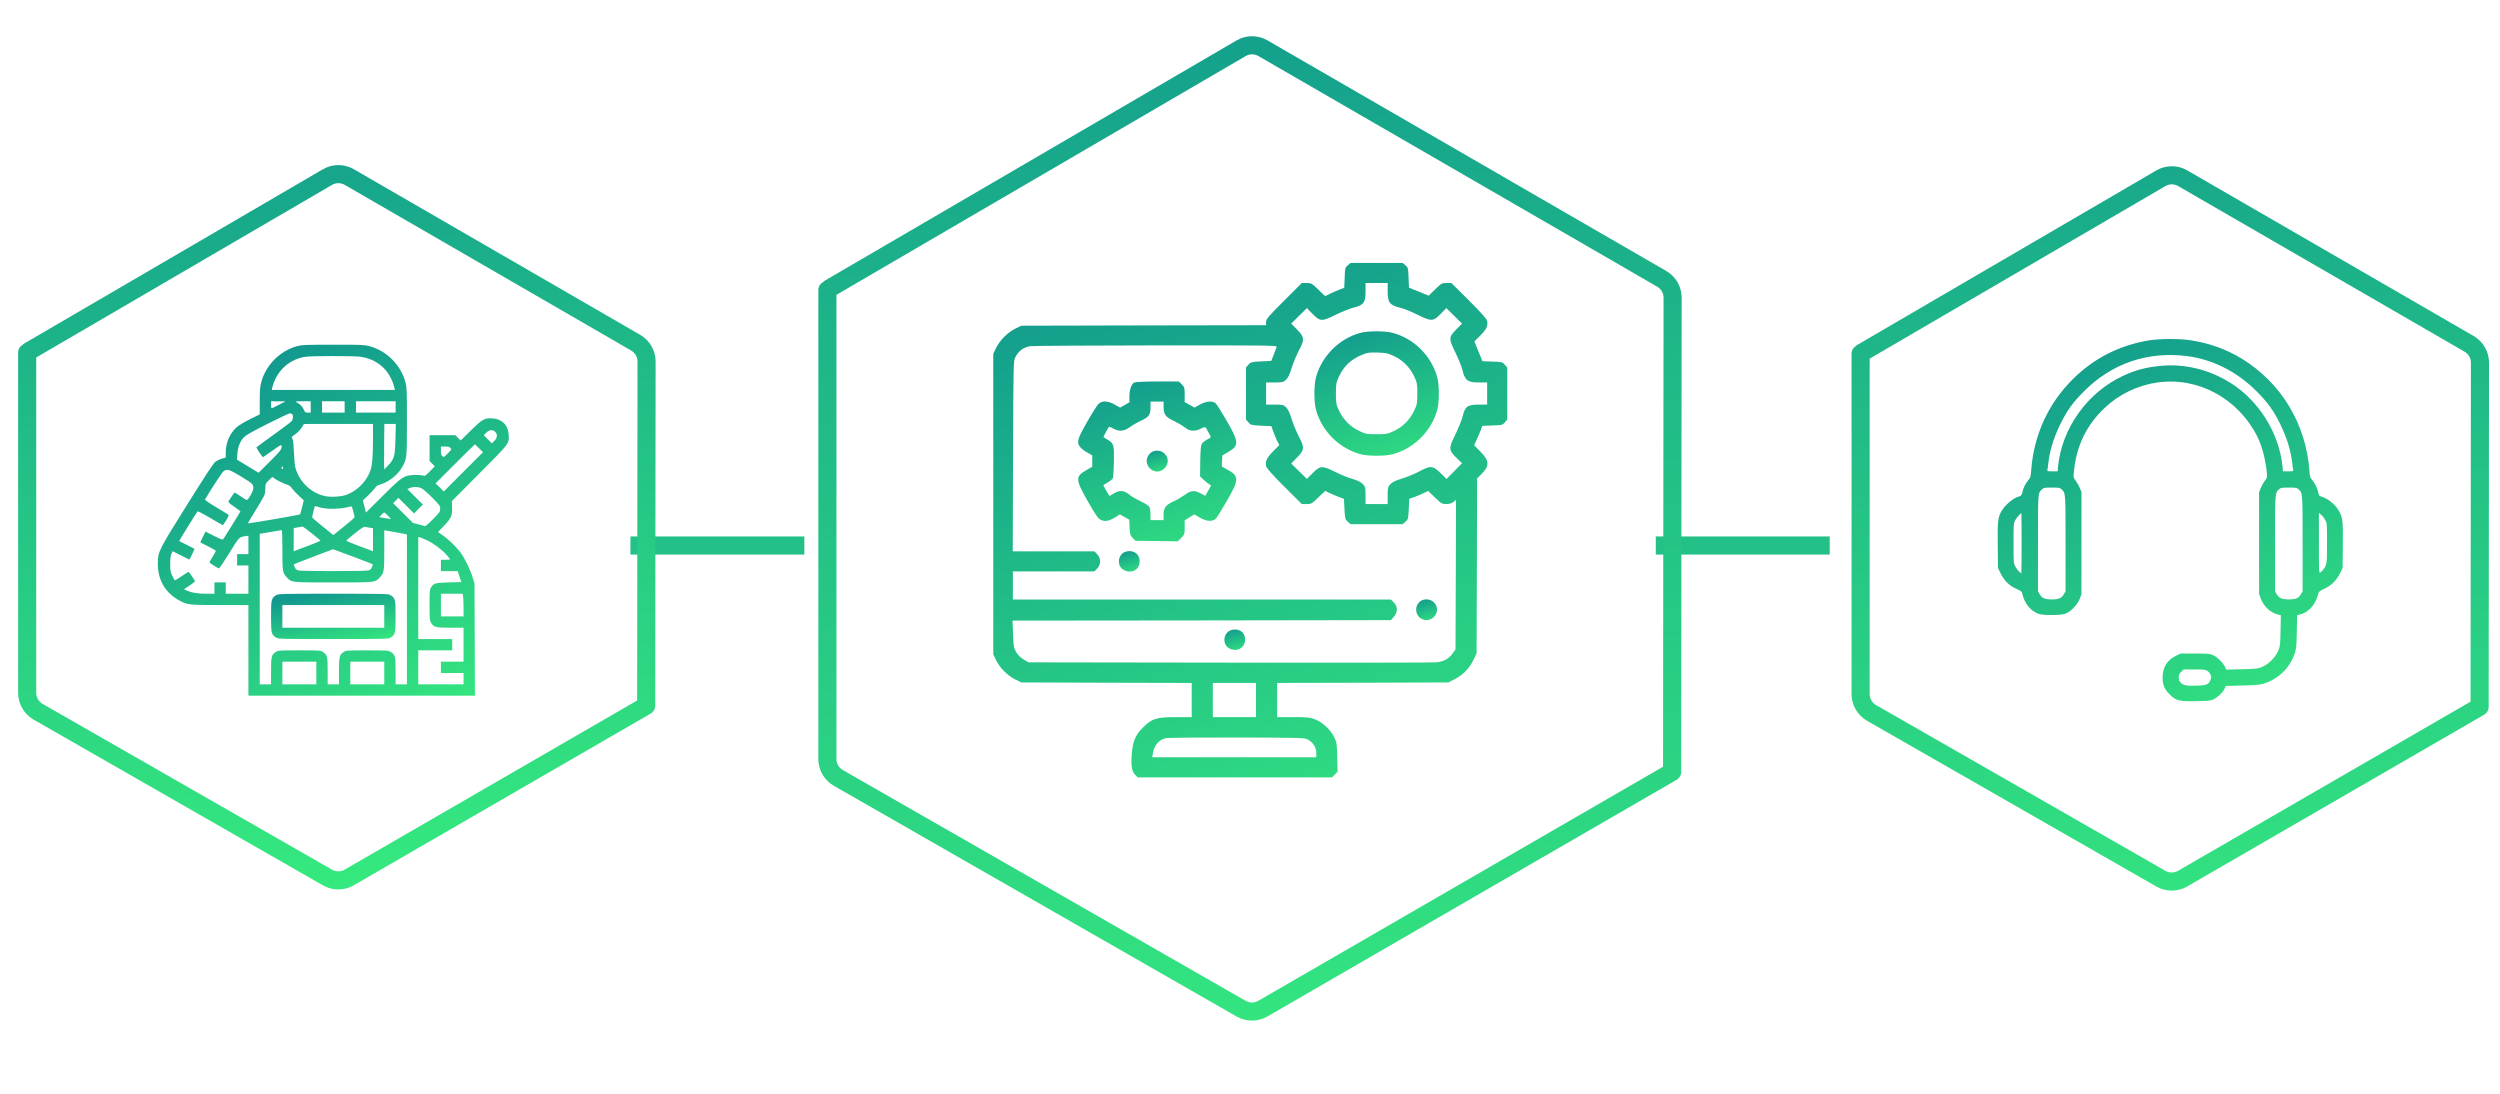 <?xml version="1.0" encoding="UTF-8"?> <svg xmlns="http://www.w3.org/2000/svg" width="690" height="302" viewBox="0 0 690 302" fill="none"> <g filter="url(#filter0_d_41_69)"> <path d="M228 145.561H180" stroke="#23C087" stroke-width="5"></path> </g> <g filter="url(#filter1_d_41_69)"> <path d="M511 145.561H463" stroke="#23C087" stroke-width="5"></path> </g> <path fill-rule="evenodd" clip-rule="evenodd" d="M343.81 15.477C344.89 14.843 346.23 14.841 347.32 15.47L457.39 79.128C458.48 79.755 459.14 80.911 459.14 82.162L459 211.618L347.29 276.22C346.21 276.844 344.88 276.847 343.8 276.227L232.62 212.534C231.53 211.911 230.86 210.752 230.86 209.497V81.373L343.81 15.477ZM227.17 77.862C227.33 77.686 227.52 77.53 227.74 77.402L341.29 11.158C343.92 9.62 347.18 9.614 349.82 11.142L459.9 74.8C462.53 76.321 464.14 79.129 464.14 82.167L464 213.064C464 214.012 463.47 214.837 462.69 215.259L349.8 280.548C347.17 282.064 343.94 282.071 341.32 280.566L230.13 216.873C227.49 215.358 225.86 212.544 225.86 209.497V80.061C225.86 79.112 226.39 78.285 227.17 77.862Z" fill="url(#paint0_linear_41_69)"></path> <path fill-rule="evenodd" clip-rule="evenodd" d="M597.66 51.36C598.74 50.727 600.09 50.724 601.17 51.353L680.22 97.071C681.31 97.697 681.97 98.854 681.97 100.105L681.87 193.656L601.14 240.341C600.06 240.965 598.73 240.968 597.65 240.348L517.79 194.596C516.7 193.972 516.03 192.813 516.03 191.559V98.985L597.66 51.36ZM512.24 95.495C512.39 95.351 512.55 95.222 512.74 95.114L595.14 47.041C597.77 45.503 601.03 45.497 603.68 47.025L682.73 92.743C685.36 94.263 686.97 97.072 686.97 100.11L686.87 195.102C686.87 196.051 686.34 196.875 685.56 197.298L603.65 244.669C601.03 246.185 597.8 246.192 595.17 244.686L515.3 198.934C512.66 197.42 511.03 194.606 511.03 191.559V97.64C511.03 96.729 511.51 95.932 512.24 95.495Z" fill="url(#paint1_linear_41_69)"></path> <path fill-rule="evenodd" clip-rule="evenodd" d="M91.63 51.038C92.72 50.404 94.06 50.402 95.15 51.031L174.2 96.749C175.28 97.375 175.95 98.531 175.95 99.782L175.85 193.334L95.12 240.018C94.04 240.643 92.71 240.645 91.63 240.025L11.76 194.273C10.67 193.65 10 192.491 10 191.236V98.663L91.63 51.038ZM6.21 95.173C6.36 95.029 6.53 94.9 6.71 94.792L89.11 46.719C91.75 45.181 95.01 45.175 97.65 46.703L176.7 92.42C179.33 93.941 180.95 96.75 180.95 99.788L180.84 194.78C180.84 195.728 180.31 196.553 179.53 196.976L97.62 244.347C95 245.863 91.77 245.869 89.14 244.364L9.27 198.612C6.63 197.097 5 194.283 5 191.236V97.318C5 96.407 5.49 95.61 6.21 95.173Z" fill="url(#paint2_linear_41_69)"></path> <path d="M82.08 95.514C77.29 96.784 73.31 100.788 72.08 105.592C71.77 106.823 71.69 107.76 71.69 110.729V114.381L69.3 115.534C68 116.178 66.43 117.077 65.83 117.506C63.68 119.088 62.31 121.901 62.31 124.791V126.276L61.18 126.608C60.57 126.784 59.73 127.213 59.34 127.545C58.86 127.956 56.38 131.725 51.63 139.323C43.68 152.038 43.58 152.252 43.56 155.553C43.56 160.124 45.55 163.542 49.54 165.768C51.63 166.92 52.29 166.999 60.85 166.999H68.56V179.499V191.999H99.81H131.08L131.02 176.53L130.96 161.042L130.42 159.284C129.73 157.018 128.21 153.971 126.98 152.331C125.77 150.749 123.68 148.756 122.08 147.663L120.89 146.842L122.47 145.202C124.54 143.034 124.87 142.311 124.77 140.026L124.71 138.307L132.25 130.729C140.71 122.252 140.55 122.448 140.4 119.967C140.26 117.331 138.54 115.612 135.91 115.475C133.72 115.338 133.17 115.651 129.93 118.834L127.16 121.569L126.41 120.846L125.67 120.124H122.12H118.56V123.678V127.233L119.29 127.975L120.01 128.717L118.64 130.084C117.31 131.432 117.27 131.452 116.65 131.237C116.3 131.12 115.28 131.061 114.3 131.1C111.45 131.217 111.06 131.471 105.65 136.862L101 141.471L100.81 140.709C100.71 140.28 100.52 139.538 100.38 139.01L100.16 138.092L101.51 136.842C102.25 136.159 103.11 135.221 103.41 134.791C103.82 134.206 104.17 133.932 104.77 133.776C107.21 133.131 109.91 131.002 111.08 128.795C112.31 126.471 112.31 126.432 112.31 116.315C112.31 107.78 112.29 106.979 111.92 105.592C110.69 100.749 106.69 96.745 101.84 95.514C100.46 95.163 99.68 95.124 91.92 95.143C84.29 95.143 83.37 95.182 82.08 95.514ZM99.15 98.424C104.11 99.01 107.66 102.155 108.88 107.077L108.99 107.624H92H75.01L75.12 107.077C76.24 102.37 79.91 98.991 84.58 98.444C86.41 98.229 97.29 98.229 99.15 98.424ZM76.96 111.725C75.95 112.252 75.05 112.682 74.97 112.682C74.87 112.702 74.81 112.252 74.81 111.725V110.749L76.82 110.768H78.82L76.96 111.725ZM85.75 112.311V113.874H84.97C84.27 113.874 84.19 113.815 83.84 113.034C83.43 112.155 82.86 111.569 81.94 111.081C81.38 110.768 81.43 110.768 83.56 110.749H85.75V112.311ZM95.12 112.311V113.874H92H88.88V112.311V110.749H92H95.12V112.311ZM109.19 112.311V113.874H103.72H98.25V112.311V110.749H103.72H109.19V112.311ZM80.63 114.303C80.96 114.635 80.93 115.651 80.55 116.178C80.4 116.413 78.15 118.112 75.57 119.948C73.02 121.784 70.85 123.366 70.79 123.463C70.69 123.62 72.39 126.178 72.61 126.178C72.64 126.178 73.8 125.377 75.16 124.401C77.39 122.799 77.64 122.682 77.7 123.053C77.84 123.913 77.49 124.381 74.46 127.409L71.38 130.475L68.39 128.678L65.4 126.862L65.52 125.202C65.69 123.19 66.32 121.666 67.41 120.592C67.96 120.065 69.89 118.971 73.89 116.959C77.02 115.377 79.77 114.088 80.01 114.069C80.22 114.069 80.5 114.166 80.63 114.303ZM102.94 121.334C102.94 126.256 102.74 128.346 102.18 130.006C101.14 132.897 98.56 135.495 95.61 136.569C94.15 137.096 91.22 137.272 89.68 136.92C85.77 136.041 82.61 132.975 81.51 129.01C81.38 128.483 81.2 126.666 81.14 125.006C81.08 123.229 80.93 121.686 80.77 121.276L80.5 120.573L81.55 119.811C82.14 119.401 82.9 118.6 83.25 118.034L83.89 117.018L93.43 116.999H102.94V121.334ZM109.15 121.041C109.03 125.885 108.84 126.608 107.16 128.444C106.57 129.069 106.08 129.557 106.04 129.499C106 129.44 105.98 126.608 106.02 123.19L106.08 116.999H107.66H109.25L109.15 121.041ZM136.67 119.186C137.37 119.85 137.29 120.866 136.43 121.686L135.75 122.35L134.64 121.237L133.52 120.124L134.19 119.44C134.99 118.62 135.95 118.502 136.67 119.186ZM132.23 123.737L133.31 124.811L127.88 130.241L122.47 135.651L121.36 134.518L120.22 133.405L125.59 128.034C128.54 125.084 131 122.663 131.06 122.663C131.12 122.663 131.65 123.151 132.23 123.737ZM124.32 123.639C124.7 124.049 124.68 124.069 123.58 125.143C122.51 126.237 122.49 126.256 122.08 125.885C121.77 125.612 121.69 125.299 121.69 124.381V123.249H122.82C123.74 123.249 124.05 123.327 124.32 123.639ZM78.13 129.108C78.13 129.362 78.04 129.459 77.84 129.381C77.61 129.284 77.59 129.186 77.76 128.991C78.05 128.62 78.13 128.639 78.13 129.108ZM66.34 131.393C67.9 132.311 69.34 133.288 69.56 133.561C70.14 134.323 70.03 135.221 69.13 136.745C68.6 137.624 68.21 138.073 68.05 138.014C67.9 137.956 67.14 137.467 66.32 136.92C65.52 136.393 64.83 135.944 64.77 135.944C64.68 135.944 63.45 137.702 63.02 138.424C62.94 138.581 63.5 139.088 64.66 139.85C65.63 140.514 66.39 141.1 66.36 141.178C65.96 141.881 61.8 148.6 61.63 148.795C61.43 149.01 60.96 148.854 59.05 147.897L56.73 146.725L56 148.17C55.61 148.971 55.28 149.655 55.28 149.674C55.28 149.713 56.26 150.202 57.43 150.788C58.62 151.374 59.58 151.94 59.58 152.038C59.58 152.135 59.19 152.858 58.7 153.639C58.21 154.401 57.82 155.124 57.82 155.202C57.82 155.397 60.12 156.862 60.46 156.881C60.55 156.901 61.82 154.987 63.29 152.643C66.08 148.112 65.95 148.268 67.74 147.975L68.56 147.858V150.397V152.936H67H65.44V154.499V156.061H67H68.56V159.967V163.874H65.44H62.31V162.311V160.749H60.75H59.19V162.311V163.874H57.2C54.64 163.874 53.07 163.639 51.79 163.092L50.77 162.643L52.35 161.588C53.37 160.905 53.88 160.456 53.8 160.299C53.37 159.596 52.14 157.819 52.04 157.819C51.98 157.819 51.16 158.346 50.2 158.991C49.25 159.635 48.39 160.163 48.29 160.163C48.19 160.163 47.86 159.616 47.55 158.932C47.04 157.838 46.98 157.526 46.98 155.67C46.98 154.167 47.08 153.424 47.31 152.877L47.64 152.135L49.97 153.307L52.27 154.459L53.02 152.995C53.41 152.194 53.72 151.491 53.68 151.471C53.64 151.452 52.7 150.963 51.57 150.397C50.44 149.831 49.5 149.362 49.46 149.323C49.4 149.284 54.23 141.471 54.52 141.139C54.62 141.041 56.1 141.823 58 142.936C59.81 144.03 61.38 144.928 61.47 144.928C61.55 144.928 62 144.323 62.45 143.581C63.04 142.584 63.19 142.174 63.04 142.038C62.9 141.94 61.38 141.002 59.62 139.967C57.55 138.717 56.49 137.995 56.59 137.838C58.25 135.006 61.28 130.397 61.67 130.084C62.59 129.362 63.27 129.538 66.34 131.393ZM75.87 132.135C76.55 132.643 78.68 133.659 79.52 133.854C79.81 133.932 80.26 134.323 80.57 134.791C80.89 135.221 81.75 136.159 82.49 136.842L83.84 138.092L83.39 139.948C83.13 140.963 82.9 141.881 82.82 141.959C82.72 142.116 68.52 144.557 68.41 144.44C68.39 144.42 69.36 142.78 70.57 140.807C71.8 138.834 72.9 136.92 73.02 136.549C73.15 136.178 73.25 135.358 73.25 134.694C73.25 133.541 73.27 133.483 74.17 132.584C74.68 132.077 75.12 131.647 75.16 131.647C75.2 131.647 75.52 131.862 75.87 132.135ZM116.32 134.752C116.77 134.967 118.04 136.081 119.3 137.35C121.41 139.499 121.49 139.635 121.49 140.436C121.49 141.237 121.39 141.374 119.5 143.307C118.09 144.733 117.41 145.299 117.2 145.202C117.04 145.124 116.24 144.909 115.44 144.713L113.99 144.342L111.24 141.608L108.5 138.874L109.25 138.151L109.97 137.409L112.12 139.557L114.27 141.706L115.48 140.475L116.71 139.264L114.56 137.116L112.43 134.987L113.11 134.694C114.03 134.284 115.38 134.323 116.32 134.752ZM88.78 140.163C90.46 140.553 93.91 140.495 95.61 140.045C96.38 139.85 97.04 139.752 97.1 139.811C97.21 139.948 97.86 142.409 97.86 142.76C97.86 142.877 96.55 144.03 94.93 145.319L92 147.682L89.07 145.319C87.47 144.03 86.14 142.877 86.14 142.76C86.14 142.545 86.67 140.377 86.84 139.87C86.88 139.713 87.06 139.674 87.27 139.752C87.45 139.811 88.13 140.006 88.78 140.163ZM107.14 142.409C107.68 142.936 107.98 143.346 107.82 143.288C107.66 143.229 106.88 143.092 106.1 142.975L104.66 142.741L105.3 142.077C105.65 141.706 106 141.413 106.06 141.413C106.12 141.413 106.61 141.862 107.14 142.409ZM86.04 147.194C87.33 148.229 88.41 149.127 88.45 149.206C88.46 149.284 87.23 149.811 85.71 150.397C84.17 150.963 82.51 151.588 82 151.784L81.06 152.155V148.952V145.749L82.2 145.553C82.8 145.456 83.41 145.358 83.5 145.338C83.62 145.338 84.75 146.159 86.04 147.194ZM102.06 145.651L102.94 145.768V148.952V152.155L102.31 151.901C101.96 151.745 100.28 151.12 98.58 150.495C96.9 149.87 95.54 149.284 95.55 149.206C95.59 149.127 96.67 148.209 97.96 147.194C99.79 145.729 100.4 145.338 100.75 145.416C100.98 145.475 101.57 145.573 102.06 145.651ZM77.94 151.764C77.94 157.819 77.98 158.112 79.17 159.362C80.52 160.788 80.12 160.749 92 160.749C103.88 160.749 103.48 160.788 104.83 159.362C106 158.112 106.06 157.799 106.06 151.803V146.354L108.66 146.803C110.07 147.057 111.47 147.311 111.79 147.389L112.31 147.506V168.19V188.874H110.75H109.19V185.202C109.19 181.12 109.07 180.67 107.78 179.889C107.18 179.518 106.79 179.499 101.38 179.499C95.96 179.499 95.57 179.518 94.97 179.889C93.68 180.67 93.56 181.12 93.56 185.202V188.874H92H90.44V185.202C90.44 181.12 90.32 180.67 89.03 179.889C88.43 179.518 88.04 179.499 82.62 179.499C77.21 179.499 76.82 179.518 76.22 179.889C74.93 180.67 74.81 181.12 74.81 185.202V188.874H73.25H71.69V168.092V147.331L74.58 146.842C76.16 146.569 77.57 146.334 77.7 146.315C77.88 146.295 77.94 147.506 77.94 151.764ZM117.9 149.147C119.71 150.006 122.14 151.823 123.31 153.209C123.82 153.795 124.23 154.323 124.23 154.381C124.23 154.44 123.66 154.499 122.96 154.499H121.69V156.061V157.624H124.01H126.32L126.82 159.127L127.33 160.651L123.86 160.749C120.05 160.866 119.7 160.963 118.95 162.174C118.6 162.741 118.56 163.17 118.56 166.999C118.56 170.846 118.6 171.256 118.95 171.842C119.73 173.131 120.18 173.249 124.29 173.249H127.94V177.936V182.624H124.81H121.69V184.186V185.749H124.81H127.94V187.311V188.874H121.69H115.44V184.186V179.499H120.12H124.81V177.936V176.374H120.12H115.44V162.292V148.209L115.95 148.327C116.24 148.405 117.12 148.776 117.9 149.147ZM97.35 153.6C100.34 154.713 102.82 155.67 102.86 155.729C102.92 155.788 102.84 156.12 102.68 156.51C102.49 156.979 102.2 157.252 101.77 157.409C101.32 157.545 98.31 157.624 92 157.624C85.69 157.624 82.68 157.545 82.23 157.409C81.8 157.252 81.51 156.979 81.32 156.51C81.16 156.12 81.08 155.788 81.12 155.749C81.16 155.69 83.62 154.752 86.55 153.62C89.5 152.506 91.92 151.588 91.92 151.588C91.94 151.569 94.38 152.487 97.35 153.6ZM127.82 164.596C127.88 165.006 127.94 166.413 127.94 167.721V170.124H124.81H121.69V166.999V163.874H124.7H127.68L127.82 164.596ZM87.31 185.749V188.874H82.62H77.94V185.749V182.624H82.62H87.31V185.749ZM106.06 185.749V188.874H101.38H96.69V185.749V182.624H101.38H106.06V185.749Z" fill="url(#paint3_linear_41_69)"></path> <path d="M76.22 164.264C74.91 165.065 74.81 165.436 74.81 170.124C74.81 174.811 74.91 175.182 76.22 175.983C76.84 176.354 77.23 176.374 92 176.374C106.77 176.374 107.16 176.354 107.78 175.983C109.09 175.182 109.19 174.811 109.19 170.124C109.19 165.436 109.09 165.065 107.78 164.264C107.16 163.893 106.77 163.874 92 163.874C77.23 163.874 76.84 163.893 76.22 164.264ZM106.06 170.124V173.249H92H77.94V170.124V166.999H92H106.06V170.124Z" fill="url(#paint4_linear_41_69)"></path> <path d="M371.99 73.227C371.24 73.865 371.21 74.031 371.13 76.666L371.01 79.439L369.74 79.911C369.02 80.188 367.83 80.715 367.08 81.076L365.75 81.741L363.86 79.938C362.06 78.191 361.92 78.108 360.64 78.108H359.31L354.37 83.045C350.02 87.371 349.44 88.065 349.44 88.869V89.756L315.68 89.812L281.9 89.895L280.24 90.699C278.1 91.753 276 93.861 274.94 95.997L274.14 97.661V139.124V180.586L274.94 182.25C276 184.386 278.1 186.494 280.24 187.548L281.9 188.352L305.42 188.435L328.91 188.491V193.206V197.92H324.62C319.18 197.92 317.93 198.309 315.44 200.805C313.36 202.885 312.61 204.688 312.36 208.154C312.13 211.372 312.38 212.952 313.3 213.84L314.02 214.561H340.81H367.63L368.41 213.757L369.18 212.952L369.07 208.959C368.99 205.27 368.93 204.882 368.21 203.412C367.22 201.387 364.91 199.252 362.89 198.503C361.56 198.004 360.73 197.92 356.93 197.92H352.49V193.206V188.491L376.15 188.435L399.78 188.352L401.52 187.437C403.85 186.217 405.57 184.442 406.65 182.167L407.54 180.309L407.62 156.18L407.68 132.051L408.93 130.803C411.17 128.529 411.09 127.142 408.51 124.563L406.85 122.871L407.49 121.512C407.85 120.736 408.37 119.543 408.65 118.822L409.12 117.546L411.9 117.435C414.53 117.352 414.7 117.324 415.33 116.575L416 115.799V108.616V101.433L415.33 100.656C414.7 99.907 414.53 99.879 411.92 99.796L409.15 99.685L408.04 96.967L406.93 94.222L408.57 92.613C410.29 90.894 410.76 89.84 410.43 88.508C410.26 87.954 408.59 86.068 405.38 82.878L400.58 78.108H399.25C397.97 78.108 397.81 78.191 396.11 79.855L394.31 81.602L391.59 80.493L388.88 79.411L388.76 76.638C388.68 74.031 388.65 73.865 387.91 73.227L387.13 72.561H379.95H372.76L371.99 73.227ZM383 80.41C383 83.572 383.55 84.265 386.74 85.014C387.52 85.208 389.54 86.04 391.26 86.872C395.12 88.786 395.53 88.758 397.7 86.567L399.19 85.041L401.36 87.177L403.52 89.313L401.99 90.866C399.8 93.057 399.8 93.445 401.69 97.3C402.52 99.02 403.35 101.044 403.55 101.821C404.3 105.01 404.99 105.565 408.15 105.565H410.45V108.616V111.667H408.12C405.04 111.667 404.35 112.166 403.69 114.911C403.44 115.965 402.52 118.184 401.69 119.904C399.78 123.759 399.78 124.175 401.99 126.366L403.52 127.863L401.38 130.027L399.25 132.19L397.7 130.665C395.5 128.501 394.84 128.418 391.84 130.054C390.57 130.748 388.4 131.635 387.02 132.051C385.24 132.606 384.3 133.022 383.77 133.604C383.05 134.353 383 134.575 383 136.766V139.124H379.95H376.89V136.766C376.89 134.575 376.84 134.353 376.15 133.604C375.59 133.05 374.73 132.606 373.29 132.19C372.15 131.885 369.93 130.97 368.41 130.193C364.89 128.446 364.36 128.474 362.2 130.665L360.7 132.19L358.53 130.054L356.37 127.919L357.9 126.366C360.06 124.175 360.12 123.537 358.48 120.458C357.79 119.155 356.9 116.964 356.48 115.633C355.98 113.913 355.51 112.97 354.96 112.415C354.21 111.722 353.99 111.667 351.79 111.667H349.44V108.616V105.565H351.79C353.99 105.565 354.21 105.509 354.96 104.788C355.51 104.261 355.98 103.318 356.48 101.599C356.9 100.268 357.79 98.077 358.48 96.773C360.12 93.695 360.06 93.057 357.9 90.866L356.37 89.313L358.53 87.177L360.7 85.041L362.2 86.567C364.39 88.786 364.8 88.786 368.66 86.872C370.38 86.04 372.6 85.125 373.65 84.875C376.4 84.21 376.89 83.516 376.89 80.438V78.108H379.95H383V80.41ZM352.35 95.775C352.24 96.052 351.85 97.023 351.52 97.938L350.88 99.602L348.05 99.741C345.39 99.879 345.19 99.935 344.56 100.656L343.89 101.433V108.616V115.799L344.56 116.575C345.19 117.324 345.39 117.352 348.08 117.491L350.91 117.629L351.38 119.016C351.66 119.793 352.13 120.958 352.46 121.623L353.1 122.843L351.41 124.535C349.6 126.366 349.13 127.392 349.47 128.723C349.63 129.278 351.3 131.164 354.51 134.353L359.31 139.124H360.64C361.89 139.124 362.06 139.04 363.86 137.293L365.75 135.49L366.63 135.934C367.13 136.184 368.3 136.683 369.24 137.043L370.93 137.681L371.07 140.51C371.21 143.173 371.26 143.367 371.99 144.005L372.76 144.67H379.95H387.13L387.91 144.005C388.65 143.367 388.68 143.173 388.82 140.483L388.96 137.654L390.35 137.182C391.12 136.905 392.29 136.433 392.95 136.1L394.15 135.49L396.03 137.293C397.78 138.985 398 139.124 399.17 139.124C400 139.124 400.64 138.929 401.13 138.541L401.86 137.959L401.8 158.593L401.72 179.227L401.02 180.226C400 181.751 398.47 182.611 396.5 182.805C395.56 182.888 369.82 182.944 339.31 182.888L283.85 182.805L282.54 182.029C281.68 181.529 280.96 180.808 280.46 179.976C279.8 178.811 279.71 178.395 279.6 175.012L279.46 171.295L331.69 171.24L383.88 171.157L384.69 170.242C385.82 168.993 385.82 167.413 384.69 166.275L383.88 165.471H331.72H279.55V161.588V157.706H290.78H302.04L302.71 157.04C303.95 155.792 303.95 154.072 302.71 152.824L302.04 152.159H290.78H279.52L279.6 125.867C279.69 100.822 279.71 99.547 280.21 98.631C281.18 96.801 282.32 95.969 284.26 95.553C284.79 95.442 300.38 95.359 318.9 95.331C350.85 95.303 352.54 95.331 352.35 95.775ZM346.66 193.206V197.92H340.7H334.74V193.206V188.491H340.7H346.66V193.206ZM361.09 204.188C362.47 204.993 363.3 206.352 363.3 207.794V209.014H340.67H318.01L318.21 207.849C318.57 205.686 319.84 204.188 321.73 203.745C322.26 203.606 331.11 203.523 341.39 203.55C359.73 203.606 360.14 203.606 361.09 204.188Z" fill="url(#paint5_linear_41_69)"></path> <path d="M375.51 91.864C369.63 93.389 364.66 98.409 363.17 104.317C362.64 106.425 362.64 110.807 363.17 112.914C364.69 118.905 369.66 123.869 375.65 125.395C377.75 125.922 382.14 125.922 384.24 125.395C390.24 123.869 395.2 118.905 396.73 112.914C397.25 110.807 397.25 106.425 396.73 104.317C395.2 98.326 390.24 93.362 384.24 91.836C382.16 91.309 377.56 91.309 375.51 91.864ZM384.72 98.27C387.16 99.408 389.15 101.405 390.29 103.845C391.12 105.565 391.18 105.925 391.18 108.616C391.18 111.306 391.12 111.666 390.29 113.386C389.15 115.826 387.16 117.823 384.72 118.96C383 119.792 382.64 119.848 379.95 119.848C377.26 119.848 376.9 119.792 375.18 118.96C372.74 117.823 370.74 115.826 369.6 113.386C368.77 111.666 368.71 111.306 368.71 108.616C368.71 106.008 368.8 105.537 369.49 104.067C370.9 101.016 372.76 99.241 375.98 97.91C377.37 97.328 377.95 97.244 380.22 97.3C382.53 97.383 383.11 97.494 384.72 98.27Z" fill="url(#paint6_linear_41_69)"></path> <path d="M313.02 105.593C312.25 106.064 311.72 107.59 311.72 109.42V111.056L310.44 111.778L309.14 112.499L307.67 111.667C305.67 110.557 304.06 110.529 303.09 111.583C302.71 112.027 301.29 114.246 299.99 116.548C297.35 121.124 297.1 122.095 298.13 123.398C298.46 123.814 299.32 124.48 300.07 124.896L301.46 125.672V127.253V128.834L299.93 129.694C296.74 131.524 296.77 132.273 300.24 138.375C302.4 142.174 303.07 143.117 303.81 143.478C304.95 144.033 306.17 143.811 307.84 142.757L309.08 141.98L310.39 142.701L311.66 143.422L311.77 145.558C311.86 147.472 311.94 147.804 312.63 148.47L313.38 149.247L319.24 149.33L325.06 149.413L326 148.47C326.92 147.555 326.97 147.416 326.97 145.558V143.617L328.3 142.785L329.61 141.98L331.27 142.923C333.1 143.949 334.6 144.033 335.57 143.145C335.85 142.896 337.21 140.704 338.62 138.236C342.06 132.273 342.06 131.386 338.54 129.5L337.21 128.751L337.29 127.226L337.37 125.7L338.95 124.785C342.03 122.982 341.98 122.067 338.62 116.215C337.21 113.802 335.82 111.583 335.52 111.306C334.66 110.557 332.91 110.696 331.16 111.667L329.66 112.499L328.33 111.722L326.97 110.973V108.949C326.97 107.063 326.92 106.841 326.17 106.092L325.36 105.288H319.43C315.74 105.288 313.33 105.426 313.02 105.593ZM321.15 112.221C321.15 114.385 321.68 115.106 324.01 116.187C325.09 116.714 326.47 117.519 327.08 118.018C328.39 119.072 329.77 119.155 331.47 118.295C332.38 117.824 332.63 117.796 332.85 118.101C333.21 118.656 334.18 120.486 334.18 120.653C334.18 120.736 333.68 121.069 333.07 121.374C332.49 121.679 331.83 122.206 331.66 122.566C331.44 122.954 331.3 124.674 331.27 127.337L331.22 131.497L332.1 132.329C332.6 132.772 333.27 133.355 333.63 133.577L334.27 134.021L333.46 135.435L332.66 136.849L331.41 136.184C329.58 135.241 328.72 135.324 326.89 136.655C326 137.265 324.64 138.07 323.81 138.43C321.79 139.318 321.15 140.205 321.15 142.063V143.561H319.35H317.54V142.008C317.54 141.176 317.4 140.233 317.24 139.928C317.1 139.623 316.02 138.929 314.88 138.403C313.74 137.848 312.47 137.127 312.05 136.794C310.28 135.296 309.17 135.158 307.39 136.212L306.23 136.905L305.84 136.267C305.62 135.934 305.23 135.269 304.95 134.769L304.51 133.882L305.73 133.161C306.39 132.772 307.06 132.218 307.17 131.968C307.28 131.719 307.39 129.611 307.45 127.337C307.5 122.677 307.42 122.4 305.7 121.346C305.12 121.013 304.59 120.68 304.56 120.653C304.48 120.597 305.76 118.212 306.09 117.796C306.14 117.713 306.67 117.935 307.25 118.267C308.86 119.183 310.19 119.072 311.86 117.879C312.63 117.324 314.02 116.52 314.94 116.104C317.1 115.106 317.54 114.496 317.54 112.443V110.835H319.35H321.15V112.221Z" fill="url(#paint7_linear_41_69)"></path> <path d="M317.46 125.09C316.02 126.421 316.18 128.529 317.82 129.638C320.65 131.552 323.87 127.642 321.45 125.229C320.37 124.147 318.54 124.092 317.46 125.09Z" fill="url(#paint8_linear_41_69)"></path> <path d="M309.69 152.852C308.95 153.629 308.67 154.544 308.89 155.625C309.28 157.65 312.25 158.482 313.77 156.984C314.8 155.93 314.8 153.934 313.77 152.88C312.75 151.854 310.72 151.854 309.69 152.852Z" fill="url(#paint9_linear_41_69)"></path> <path d="M391.79 166.137C390.26 167.551 390.68 170.103 392.56 170.907C395.48 172.127 398 168.494 395.78 166.275C394.7 165.194 392.87 165.138 391.79 166.137Z" fill="url(#paint10_linear_41_69)"></path> <path d="M338.82 174.485C338.07 175.262 337.79 176.177 338.01 177.258C338.4 179.311 341.37 180.115 342.87 178.562C343.92 177.453 343.92 175.567 342.89 174.513C341.87 173.487 339.84 173.487 338.82 174.485Z" fill="url(#paint11_linear_41_69)"></path> <path d="M593.04 93.952C584.94 95.299 577.89 98.893 572.11 104.635C565.27 111.432 561.32 120.104 560.6 129.889C560.48 131.608 560.43 131.803 559.82 132.506C559.1 133.346 558.41 134.694 558.24 135.612C558.06 136.569 557.85 136.862 557.26 137.018C555.62 137.428 553.16 139.557 552.26 141.335C551.4 143.053 551.3 143.991 551.38 150.612L551.44 156.764L552.18 158.288C553.18 160.299 554.57 161.667 556.52 162.526C557.69 163.053 558.02 163.288 558.1 163.678C558.73 166.53 560.41 168.639 562.69 169.44C563.88 169.87 568.73 169.85 570.02 169.401C571.46 168.913 573.39 166.901 574.02 165.241L574.49 163.971V149.909V135.846L574.04 134.713C573.79 134.088 573.28 133.19 572.91 132.702C572.26 131.862 572.24 131.784 572.36 130.514C573.02 123.249 575.7 117.565 580.76 112.702C584.74 108.874 589.92 106.354 595.39 105.573C606.68 103.952 617.75 109.967 623.08 120.612C624.31 123.073 625.33 126.999 625.64 130.514C625.76 131.784 625.74 131.862 625.09 132.702C624.72 133.19 624.22 134.088 623.96 134.713L623.51 135.846V149.909V163.971L623.96 165.182C624.78 167.331 626.6 169.069 628.55 169.557L629.51 169.792L629.43 174.01C629.35 177.858 629.31 178.327 628.9 179.362C628.04 181.549 625.86 183.639 623.71 184.323C622.98 184.557 621.66 184.655 618.59 184.713L614.45 184.811L613.98 183.854C613.38 182.702 611.99 181.374 610.76 180.807C609.92 180.417 609.53 180.377 605.84 180.377H601.83L600.52 181.022C598.22 182.155 596.99 184.03 596.89 186.627C596.79 188.795 597.3 190.143 598.79 191.627C600.56 193.405 601.32 193.6 606.13 193.522C609.78 193.463 610.09 193.424 610.97 192.995C612.16 192.409 613.47 191.139 613.96 190.124L614.33 189.323L618.82 189.206C623.88 189.088 624.74 188.932 627.14 187.682C630.02 186.178 632.28 183.522 633.32 180.417C633.8 178.893 633.84 178.581 633.92 174.303L634 169.811L634.9 169.557C637.34 168.932 639.2 166.725 639.9 163.678C640 163.307 640.37 163.034 641.56 162.467C643.53 161.53 644.84 160.241 645.84 158.229L646.56 156.764L646.62 150.612C646.7 143.991 646.6 143.053 645.74 141.354C644.82 139.499 642.67 137.663 640.86 137.116C640.09 136.881 640.02 136.803 639.84 135.924C639.57 134.655 638.96 133.424 638.18 132.506C637.57 131.803 637.52 131.608 637.4 129.889C636.44 116.96 629.64 105.71 618.73 98.991C614.57 96.452 609.94 94.772 604.76 93.932C601.64 93.444 596.11 93.444 593.04 93.952ZM603.49 98.268C610.6 99.147 617.34 102.526 622.73 107.917C625.8 110.963 627.46 113.249 629.27 116.901C631.15 120.71 632.3 124.42 632.69 128.034C632.75 128.678 632.85 129.401 632.91 129.635C632.98 130.065 632.95 130.085 631.54 130.085H630.09L629.98 128.756C629.14 120.358 624.37 112.057 617.46 106.94C611.34 102.448 603.88 100.299 596.54 100.963C592.44 101.335 589.43 102.116 585.95 103.737C576.15 108.288 569.08 118.151 568.02 128.756L567.91 130.085H566.46C565.05 130.085 565.02 130.065 565.09 129.635C565.15 129.401 565.25 128.678 565.31 128.034C565.7 124.42 566.85 120.71 568.73 116.901C570.54 113.249 572.2 110.963 575.27 107.917C582.91 100.299 592.71 96.94 603.49 98.268ZM568.98 135.045C570.11 136.1 570.09 135.788 570.09 150.085V163.19L569.64 163.971C569.02 165.085 568.2 165.436 566.29 165.436C564.37 165.436 563.55 165.085 562.93 163.971L562.48 163.19V150.045C562.48 135.768 562.46 136.1 563.57 135.065C564.06 134.596 564.22 134.577 566.29 134.577C568.32 134.577 568.51 134.616 568.98 135.045ZM634.41 135.045C635.54 136.1 635.52 135.788 635.52 150.085V163.19L635.07 163.971C634.45 165.085 633.63 165.436 631.72 165.436C629.8 165.436 628.98 165.085 628.36 163.971L627.91 163.19V150.085C627.91 135.788 627.89 136.1 629.02 135.045C629.49 134.616 629.68 134.577 631.72 134.577C633.75 134.577 633.94 134.616 634.41 135.045ZM557.95 154.03L557.89 158.268L557.28 157.76C556.93 157.467 556.46 156.823 556.21 156.315C555.74 155.397 555.74 155.26 555.74 149.909C555.74 144.674 555.76 144.401 556.17 143.639C556.4 143.21 556.87 142.565 557.24 142.213L557.89 141.588L557.95 145.69C557.97 147.936 557.97 151.686 557.95 154.03ZM641.15 142.585C641.29 142.741 641.58 143.229 641.83 143.659C642.24 144.42 642.26 144.616 642.26 149.811C642.26 155.534 642.22 155.866 641.25 157.174C640.99 157.526 640.6 157.897 640.41 158.014C640.02 158.229 640.02 158.112 640.02 149.889V141.549L640.45 141.92C640.7 142.116 640.99 142.428 641.15 142.585ZM609.18 185.104C609.49 185.28 609.88 185.749 610.05 186.12C610.35 186.725 610.35 186.901 610.11 187.585C609.64 188.893 609.08 189.147 606.5 189.245C603.49 189.323 602.67 189.186 601.93 188.463C601.46 187.975 601.34 187.702 601.34 186.979C601.34 186.237 601.44 186.002 602.01 185.436L602.67 184.772H605.64C608.08 184.772 608.71 184.831 609.18 185.104Z" fill="url(#paint12_linear_41_69)"></path> <defs> <filter id="filter0_d_41_69" x="159" y="133.061" width="78" height="35" filterUnits="userSpaceOnUse" color-interpolation-filters="sRGB"> <feFlood flood-opacity="0" result="BackgroundImageFix"></feFlood> <feColorMatrix in="SourceAlpha" type="matrix" values="0 0 0 0 0 0 0 0 0 0 0 0 0 0 0 0 0 0 127 0" result="hardAlpha"></feColorMatrix> <feOffset dx="-6" dy="5"></feOffset> <feGaussianBlur stdDeviation="7.5"></feGaussianBlur> <feComposite in2="hardAlpha" operator="out"></feComposite> <feColorMatrix type="matrix" values="0 0 0 0 0.078 0 0 0 0 0.624 0 0 0 0 0.557 0 0 0 0.3 0"></feColorMatrix> <feBlend mode="normal" in2="BackgroundImageFix" result="effect1_dropShadow_41_69"></feBlend> <feBlend mode="normal" in="SourceGraphic" in2="effect1_dropShadow_41_69" result="shape"></feBlend> </filter> <filter id="filter1_d_41_69" x="442" y="133.061" width="78" height="35" filterUnits="userSpaceOnUse" color-interpolation-filters="sRGB"> <feFlood flood-opacity="0" result="BackgroundImageFix"></feFlood> <feColorMatrix in="SourceAlpha" type="matrix" values="0 0 0 0 0 0 0 0 0 0 0 0 0 0 0 0 0 0 127 0" result="hardAlpha"></feColorMatrix> <feOffset dx="-6" dy="5"></feOffset> <feGaussianBlur stdDeviation="7.5"></feGaussianBlur> <feComposite in2="hardAlpha" operator="out"></feComposite> <feColorMatrix type="matrix" values="0 0 0 0 0.078 0 0 0 0 0.624 0 0 0 0 0.557 0 0 0 0.3 0"></feColorMatrix> <feBlend mode="normal" in2="BackgroundImageFix" result="effect1_dropShadow_41_69"></feBlend> <feBlend mode="normal" in="SourceGraphic" in2="effect1_dropShadow_41_69" result="shape"></feBlend> </filter> <linearGradient id="paint0_linear_41_69" x1="316" y1="-20.939" x2="325" y2="326.561" gradientUnits="userSpaceOnUse"> <stop stop-color="#11998E"></stop> <stop offset="1" stop-color="#38EF7D"></stop> </linearGradient> <linearGradient id="paint1_linear_41_69" x1="587" y1="-13.439" x2="600.5" y2="293.561" gradientUnits="userSpaceOnUse"> <stop offset="0.012" stop-color="#11998E"></stop> <stop offset="1" stop-color="#38EF7D"></stop> </linearGradient> <linearGradient id="paint2_linear_41_69" x1="72" y1="12.061" x2="91.5" y2="262.061" gradientUnits="userSpaceOnUse"> <stop stop-color="#11998E"></stop> <stop offset="1" stop-color="#38EF7D"></stop> </linearGradient> <linearGradient id="paint3_linear_41_69" x1="72" y1="99.561" x2="131" y2="208.561" gradientUnits="userSpaceOnUse"> <stop stop-color="#11998E"></stop> <stop offset="1" stop-color="#38EF7D"></stop> </linearGradient> <linearGradient id="paint4_linear_41_69" x1="84.9" y1="164.444" x2="88.35" y2="181.954" gradientUnits="userSpaceOnUse"> <stop stop-color="#11998E"></stop> <stop offset="1" stop-color="#38EF7D"></stop> </linearGradient> <linearGradient id="paint5_linear_41_69" x1="311" y1="65.561" x2="371" y2="269.561" gradientUnits="userSpaceOnUse"> <stop stop-color="#11998E"></stop> <stop offset="1" stop-color="#38EF7D"></stop> </linearGradient> <linearGradient id="paint6_linear_41_69" x1="371.7" y1="89.751" x2="386.2" y2="139.101" gradientUnits="userSpaceOnUse"> <stop stop-color="#11998E"></stop> <stop offset="1" stop-color="#38EF7D"></stop> </linearGradient> <linearGradient id="paint7_linear_41_69" x1="308.91" y1="103.113" x2="327.71" y2="166.4" gradientUnits="userSpaceOnUse"> <stop stop-color="#11998E"></stop> <stop offset="1" stop-color="#38EF7D"></stop> </linearGradient> <linearGradient id="paint8_linear_41_69" x1="317.99" y1="124.093" x2="320.41" y2="132.398" gradientUnits="userSpaceOnUse"> <stop stop-color="#11998E"></stop> <stop offset="1" stop-color="#38EF7D"></stop> </linearGradient> <linearGradient id="paint9_linear_41_69" x1="310.3" y1="151.828" x2="312.66" y2="159.955" gradientUnits="userSpaceOnUse"> <stop stop-color="#11998E"></stop> <stop offset="1" stop-color="#38EF7D"></stop> </linearGradient> <linearGradient id="paint10_linear_41_69" x1="392.36" y1="165.142" x2="394.76" y2="173.38" gradientUnits="userSpaceOnUse"> <stop stop-color="#11998E"></stop> <stop offset="1" stop-color="#38EF7D"></stop> </linearGradient> <linearGradient id="paint11_linear_41_69" x1="339.42" y1="173.462" x2="341.77" y2="181.578" gradientUnits="userSpaceOnUse"> <stop stop-color="#11998E"></stop> <stop offset="1" stop-color="#38EF7D"></stop> </linearGradient> <linearGradient id="paint12_linear_41_69" x1="568.5" y1="90.561" x2="626.5" y2="220.061" gradientUnits="userSpaceOnUse"> <stop stop-color="#11998E"></stop> <stop offset="1" stop-color="#38EF7D"></stop> </linearGradient> </defs> </svg> 
